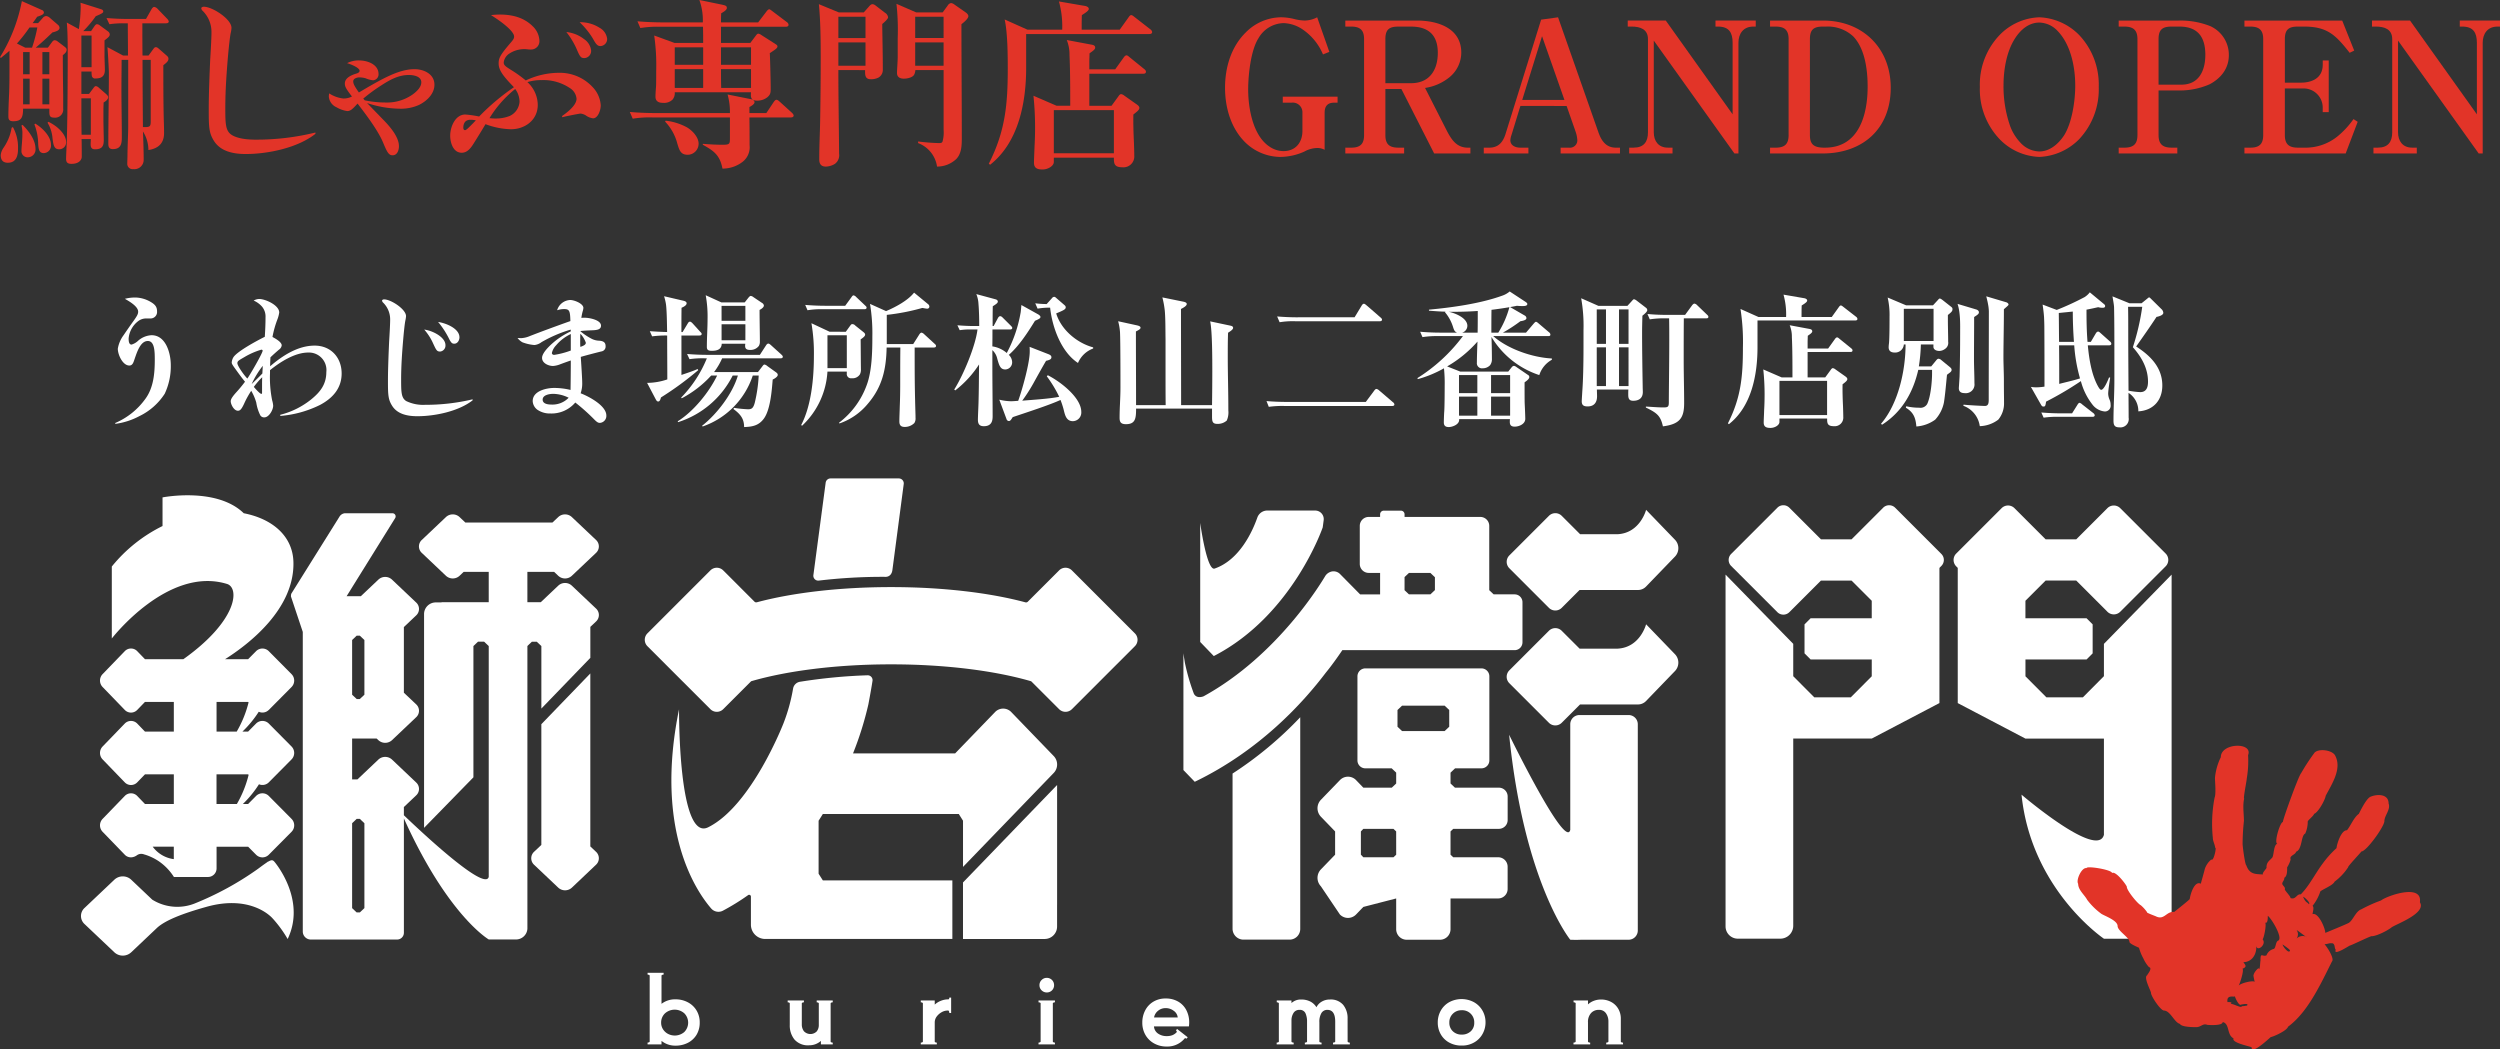 <svg xmlns="http://www.w3.org/2000/svg" width="617.373" height="259.163" viewBox="0 0 617.373 259.163">
  <rect x="0" y="0" width="617.373" height="259.163" fill="#333333" stroke="none"/>
  <g id="グループ_5" data-name="グループ 5" transform="translate(-723 612.906)">
    <g id="グループ_4" data-name="グループ 4" transform="translate(-19.272 12.013)">
      <path id="パス_35" data-name="パス 35" d="M40.454,67.07c-1.125,0-1.259-.5-1.259-1.263,0-1.481.089-3.505.178-5.529.089-1.979.089-4.181.089-5.711v-4.9c-.672.583-1.388,1.17-2.109,1.753l-.227-.178a40.553,40.553,0,0,0,5.4-13.846l4.946,2.2a.712.712,0,0,1,.494.587c0,.449-.449.676-1.664,1.081-.36.538-.72,1.032-1.125,1.574h1.352l1.17-1.3a1.144,1.144,0,0,1,.854-.449,1.678,1.678,0,0,1,.894.449l1.979,1.708a.991.991,0,0,1,.4.761c0,.631-.854.9-1.753,1.129C48.59,46.566,47.468,47.6,45.938,48.9H48.95l.992-1.348c.223-.316.449-.494.672-.494a1.255,1.255,0,0,1,.769.312l1.659,1.263c.4.312.542.494.542.72,0,.676-.494,1.028-.947,1.392,0,3.327.049,6.788.093,9.981v3.238a2,2,0,0,1-2.295,2.2c-.992,0-1.125-.494-1.125-1.481v-.72H42.834c-.04,1.975-.267,3.1-2.38,3.1m1.125,6.743c0,1.749-.4,3.505-2.518,3.505-1.214,0-1.757-.672-1.757-1.89a3.939,3.939,0,0,1,.72-1.842A12.187,12.187,0,0,0,40,68.685l.312-.178a10.261,10.261,0,0,1,1.263,5.306M45.04,48.9a36.423,36.423,0,0,0,1.307-4.991H44.408a36.454,36.454,0,0,1-3.1,3.958L43.376,48.9Zm.854,24.912A1.941,1.941,0,0,1,44,75.971a1.524,1.524,0,0,1-1.57-1.708c0-.36.045-.992.089-1.441.045-.538.134-1.664.134-2.428a8.067,8.067,0,0,0-.223-2.295l.267-.134c1.623,1.574,3.193,3.78,3.193,5.849m-3.06-18.347h1.619V49.982H42.834Zm0,7.419h1.619V56.547H42.834Zm6.885,9.981a1.864,1.864,0,0,1-1.757,2.068c-1.214,0-1.3-.988-1.4-2.25a13.881,13.881,0,0,0-.939-4.853l.223-.182c1.708,1.036,3.869,3.1,3.869,5.217M49.31,49.982H47.6v5.484H49.31Zm0,6.565H47.6v6.338H49.31Zm4.137,15.6a1.7,1.7,0,0,1-1.664,1.846c-1.3,0-1.481-.943-1.708-2.922a8.561,8.561,0,0,0-1.21-3.643l.223-.223c2.38,1.121,4.359,3.189,4.359,4.942m6.97-28.507c.271-.356.4-.534.676-.534a1.192,1.192,0,0,1,.72.312l2.02,1.485a.974.974,0,0,1,.4.72c0,.494-.449.809-1.3,1.481v3.78c0,.716.093,2.785.093,3.505,0,1.53-.814,2.113-2.295,2.113a.808.808,0,0,1-.943-.765,5.631,5.631,0,0,1-.049-.947H57.223v5.533h1.89l1.036-1.392c.267-.36.449-.542.627-.542a1.251,1.251,0,0,1,.72.36l1.708,1.485c.494.445.627.627.627.9,0,.583-.672,1.036-1.121,1.3,0,.542-.045,1.121-.045,2.024v2.291c0,.453.089,4.586.089,4.946,0,1.485-.4,2.295-2.157,2.295-.809,0-1.085-.4-1.085-1.259,0-.36.049-.9.049-1.263H57.271c.045,1.129.045,3.78.045,4.367,0,.672-.587,1.749-2.522,1.749-.943,0-1.348-.312-1.348-1.255,0-.631.138-3.42.178-4.363.049-1.574.093-3.91.138-6.7.045-3.376.089-10.341.089-13.757,0-3.011,0-6.431-.227-8.815L56.6,44.315a40.556,40.556,0,0,0,.449-5.217c0-.445,0-.805-.045-1.3l4.991,1.574c.449.134.627.267.627.627,0,.267-.312.494-1.842,1.121a26.971,26.971,0,0,1-3.1,3.691h1.935ZM57.223,53.714H59.74V45.89H57.223Zm.049,16.68h2.291V61.4H57.223c0,3.015,0,6.027.049,8.994M73.818,50.836l1.21-1.664c.227-.312.4-.4.587-.4.267,0,.445.134.809.449l1.8,1.574c.36.312.5.494.5.854,0,.494-.36.9-1.263,1.574,0,4.27,0,8.54.093,12.814.04,1.3.089,2.651.089,3.954,0,2.518-1.437,3.825-3.869,4.181a8.494,8.494,0,0,0-1.348-4.582c.089,2.064.182,4.675.182,7.01a2.3,2.3,0,0,1-2.566,2.291,1.315,1.315,0,0,1-1.481-1.437c0-.494.045-1.3.045-2.024,0-1.437.182-5.662.182-6.921V51.912H67.159c0,2.206-.045,4.408-.045,8.006,0,2.428.093,7.824.093,9.981v1.259c0,1.441-.227,2.789-2.206,2.789-.9,0-1.121-.494-1.121-1.307,0-5.845.134-11.685.134-17.534,0-.761-.271-5.711-.36-6.338l3.865,2.068h1.214c0-2.651-.045-5.306-.045-7.957H67.7a23.286,23.286,0,0,0-3.554.227l-.72-1.53c1.708.134,3.372.223,5.084.223h4.671l1.352-2.38c.227-.4.494-.587.672-.587a1.433,1.433,0,0,1,.814.449l2.339,2.428a1.593,1.593,0,0,1,.445.676c0,.36-.267.494-.72.494h-5.8c0,2.651,0,5.347.04,7.957Zm-1.4,17.671h.542c1.255,0,1.388-.271,1.388-1.485V51.912H72.328c0,5.533.049,11.066.093,16.595" transform="translate(705.145 -662.042)" fill="#e23428"/>
      <path id="パス_36" data-name="パス 36" d="M60.424,74.109c-2.878,0-6.116-.538-7.824-3.145C51.3,68.94,51.253,67.5,51.253,63c0-3.461.178-8.091.356-12.138.138-2.2.316-5.347.316-6.743a7.3,7.3,0,0,0-2.109-5.306,1.089,1.089,0,0,1-.409-.676c0-.267.36-.4.631-.4,2.113,0,6.832,3.056,6.832,5.213a6.916,6.916,0,0,1-.178,1.214c-.227.992-.494,3.728-.676,5.667-.36,4.27-.672,8.54-.672,12.859,0,3.954.045,5.711,1.574,6.7,1.57.988,4.092,1.17,5.889,1.17A60.759,60.759,0,0,0,77.6,68.8v.32c-4.359,3.457-11.689,4.987-17.174,4.987" transform="translate(742.568 -660.993)" fill="#e23428"/>
      <path id="パス_37" data-name="パス 37" d="M61.144,46.729c0-1.4,1.574-2.068,2.7-2.428.312-.093.943-.267.943-.72,0-.809-2.38-1.708-3.1-1.89a6.287,6.287,0,0,1,3.011-.676c1.975,0,4.768.947,4.768,3.372a1.454,1.454,0,0,1-1.352,1.53,6.255,6.255,0,0,1-1.842-.494,5.775,5.775,0,0,0-1.53-.223c-.587,0-1.53.271-1.53.992,0,.627.4,1.3,1.4,2.74,5.978-3.55,9.937-5.756,13.757-5.756,2.291,0,4.9,1.21,4.9,3.821,0,2.291-1.89,4.048-3.78,4.991a10.859,10.859,0,0,1-4.764.947,26.141,26.141,0,0,1-8.091-1.4c1.17,1.214,2.7,2.785,4.359,4.5,1.89,1.979,3.509,4.181,3.509,6.16,0,.988-.409,2.246-1.579,2.246-.988,0-1.392-.9-2.335-3.145-1.259-3.015-4.226-6.925-6.3-9.625-1.21,1.307-1.7,1.846-2.558,1.846a7.269,7.269,0,0,1-2.655-.943,3.153,3.153,0,0,1-1.886-2.611,4.544,4.544,0,0,1,.089-.809,7.9,7.9,0,0,0,3.505,1.263,4.6,4.6,0,0,0,2.117-.494c-1.307-1.712-1.757-2.343-1.757-3.193m4.9,4.132a24.537,24.537,0,0,0,5.128.542,10.977,10.977,0,0,0,6.832-2.068c.9-.676,2.024-1.708,2.024-2.926,0-1.481-1.931-1.8-3.06-1.8-2.291,0-4.27.9-6.743,2.518a40.637,40.637,0,0,0-4.541,3.327,3.635,3.635,0,0,1,.36.4" transform="translate(766.287 -651.01)" fill="#e23428"/>
      <path id="パス_38" data-name="パス 38" d="M91.438,52.6a11.028,11.028,0,0,1,8.273,3.465,7.2,7.2,0,0,1,2.064,4.582c0,1.125-.676,3.193-1.886,3.193a3.788,3.788,0,0,1-1.8-.716,3.252,3.252,0,0,0-1.255-.453c-.409,0-3.732.676-4.59.9v-.312c1.218-.854,3.554-2.611,3.554-4.274a3.48,3.48,0,0,0-1.708-2.651,11.684,11.684,0,0,0-6.881-1.931,11.865,11.865,0,0,0-3.55.494,7.74,7.74,0,0,1,2.562,5.618c0,3.776-3.193,6.023-6.61,6.023a18.856,18.856,0,0,1-6.294-1.255c-.854,1.437-1.979,3.278-2.922,4.764-.676,1.077-1.526,2.291-2.967,2.291-2.113,0-2.833-2.513-2.833-4.226,0-2.109,1.214-5.213,3.732-5.213a27.426,27.426,0,0,1,3.416.494,55.931,55.931,0,0,1,8.589-7.237c-2.744-2.833-3.776-4.23-3.776-5.893,0-1.348.494-2.2,2.922-5.035.676-.765.9-1.121.9-1.574,0-1.348-3.238-3.772-5.711-5.3a18.01,18.01,0,0,1,2.2-.138c3.06,0,5.938.72,8.14,2.922A5.233,5.233,0,0,1,86.626,44.6a2.054,2.054,0,0,1-2.157,2.246,4.649,4.649,0,0,1-.769-.04,5.061,5.061,0,0,0-.761-.049,6.675,6.675,0,0,0-3.776,1.121,3.029,3.029,0,0,0-1.352,2.157c0,.72.5,1.036,2.024,1.983a32.189,32.189,0,0,1,3.42,2.473,19.122,19.122,0,0,1,8.184-1.89M69.586,64.2c-1.3,0-1.753.9-1.753,1.979,0,.316.134.583.4.583.134,0,.227,0,.676-.4s1.214-1.17,2.024-2.024a6.625,6.625,0,0,0-1.348-.138m6.067-.316a9.171,9.171,0,0,0,3.643-.627,4.174,4.174,0,0,0,2.429-3.6,5.393,5.393,0,0,0-1.077-3.06A27.831,27.831,0,0,0,74.3,63.8c.453.045.9.089,1.348.089M97.594,44.242a3.906,3.906,0,0,1,1.8,2.833,1.766,1.766,0,0,1-1.615,1.89c-.943,0-1.125-.275-2.024-2.384a19.488,19.488,0,0,0-2.473-4.048,8.389,8.389,0,0,1,4.315,1.708m3.914-2.744a3.593,3.593,0,0,1,1.842,2.7,1.738,1.738,0,0,1-1.615,1.8c-.814,0-1.129-.449-1.983-1.979a19.746,19.746,0,0,0-3.193-3.91,8.8,8.8,0,0,1,4.95,1.392" transform="translate(788.853 -659.54)" fill="#e23428"/>
      <path id="パス_39" data-name="パス 39" d="M109.273,65.247l1.8-2.7c.178-.267.453-.583.672-.583s.453.134.858.5l3.011,2.736c.178.182.4.453.4.635,0,.4-.36.494-.676.494H105.092c.04,2.291.04,4.541.04,6.832a4.576,4.576,0,0,1-1.615,4.043,8.012,8.012,0,0,1-5.08,1.757c-.631-3.283-2.072-4.359-4.857-5.889v-.227c1.615.134,3.238.227,4.857.227,1.793,0,1.842-.182,1.842-1.664v-5.08H81.126a25.382,25.382,0,0,0-4.853.312l-.72-1.664c2.109.182,4.27.271,6.383.271h18.343a15.857,15.857,0,0,0-.583-4.59l5.845,1.174c.267.045.81.316.81.716,0,.542-.858.988-1.259,1.214v1.485Zm-2.024-22.391,2.024-2.651c.227-.316.494-.587.72-.587.134,0,.267.093.676.4l3.639,2.744a.957.957,0,0,1,.449.676c0,.4-.36.494-.676.494H98.073v4h7.241l1.392-1.842c.227-.316.409-.453.587-.453a1.711,1.711,0,0,1,.716.32l3.513,2.246c.219.138.494.312.494.587,0,.445-.587.805-1.89,1.659.089,1.574.223,7.33.223,8.633,0,1.17-.045,1.57-.81,2.246a3.994,3.994,0,0,1-2.562.854c-.943,0-1.526-.312-1.526-1.348a4.259,4.259,0,0,1,.04-.716H86.655a2.53,2.53,0,0,1-.538,1.8,3,3,0,0,1-2.339.81c-1.081,0-1.886-.36-1.886-1.53,0-.4.044-1.3.134-2.424.045-.587.045-2.655.045-3.958a51.046,51.046,0,0,0-.494-8.722l5.035,1.842H93.67c0-1.348,0-2.7-.045-4H83.057a25.375,25.375,0,0,0-4.9.316l-.716-1.664c2.113.178,4.27.267,6.431.267h9.71a14.592,14.592,0,0,0-.854-5.529l5.44,1.121c1.036.227,1.348.316,1.348.854s-.988,1.081-1.392,1.3c-.049.769-.049,1.489-.049,2.25Zm-17.627,25.9c1.348.765,2.922,2.429,2.922,4.048a2.728,2.728,0,0,1-2.651,2.744c-1.708,0-2.068-.943-2.611-2.789a12.361,12.361,0,0,0-3.011-5.4l.134-.227a14.4,14.4,0,0,1,5.217,1.619M93.67,49.016H86.655v4.315H93.67Zm0,5.391H86.655v4.634H93.67Zm4.4-1.077h7.419V49.016H98.073Zm.049,5.711h7.37V54.407H98.073c0,1.53,0,3.06.049,4.634" transform="translate(822.248 -662.246)" fill="#e23428"/>
      <path id="パス_40" data-name="パス 40" d="M91.9,54.061c0,6.881.134,13.761.182,20.638a2.634,2.634,0,0,1-1.036,2.518,4.411,4.411,0,0,1-2.25.676c-1.121,0-1.615-.627-1.615-1.757,0-3.639.178-6.61.219-9.576.093-5.213.138-10.519.138-15.777,0-4.092-.045-8.86-.449-13l4.9,2.024h6.2L99.5,38.325c.4-.449.583-.538.9-.538a1.537,1.537,0,0,1,.672.316l2.339,1.8a1.531,1.531,0,0,1,.765,1.125c0,.449-1.081,1.348-1.441,1.664.049,3.732.142,7.464.142,11.2a2.18,2.18,0,0,1-1,1.979,3.9,3.9,0,0,1-1.975.449c-1.214,0-1.4-.765-1.4-1.8v-.453Zm6.7-13.175H91.9v5.262h6.7Zm0,6.342H91.9v5.756h6.7Zm19.064-7.419,1.255-1.708a1.139,1.139,0,0,1,.814-.587,1.548,1.548,0,0,1,.761.316l2.833,1.979c.271.182.676.538.676.943,0,.542-.943,1.4-1.708,1.979,0,9.354.089,18.7.089,28.1,0,1.8-.045,3.865-1.392,5.217a6.868,6.868,0,0,1-4.723,1.842,7.305,7.305,0,0,0-4.675-5.8v-.4a49.379,49.379,0,0,0,5.169.4c.409,0,.72-.045.854-.36a8.335,8.335,0,0,0,.275-2.922V54.061h-6.97a3.044,3.044,0,0,1-.275,1.081c-.356.765-1.749,1.036-2.558,1.036-.947,0-1.708-.36-1.708-1.4,0-.72.178-2.963.178-4V46.148a58.849,58.849,0,0,0-.312-8.451L111.1,39.81Zm-6.792,6.338h7.014V40.887h-7.014Zm0,6.836h7.014V47.229h-7.014Z" transform="translate(857.404 -661.673)" fill="#e23428"/>
      <path id="パス_41" data-name="パス 41" d="M115.579,44.382a22.828,22.828,0,0,0-.809-6.966l6.521,1.121c.4.089.854.316.854.72s-.631.854-1.712,1.53c-.045,1.214-.045,2.384-.045,3.594h9.4l2.157-3.011c.182-.267.4-.583.676-.583.223,0,.449.178.854.494l3.865,3.011a.978.978,0,0,1,.449.676c0,.4-.36.494-.72.494H106.678v8.362c0,8.5-1.846,18.388-8.909,23.921l-.312-.271c4.092-8.046,4.679-14.7,4.679-23.561,0-3.372-.049-8.9-.769-12.049l5.622,2.518Zm13.082,9.8,2.068-2.878c.182-.271.449-.583.72-.583.223,0,.449.178.809.494l3.554,2.878c.223.182.445.36.445.676,0,.4-.312.494-.672.494H122.277v7.913h5.488l1.7-2.339c.178-.271.4-.538.672-.538a1.684,1.684,0,0,1,.814.4l3.06,2.157c.312.223.627.494.627.854,0,.494-.676.988-1.485,1.619-.045,2.469.045,4.9.138,6.836.045,1.21.085,2.7.085,3.323a2.678,2.678,0,0,1-2.918,2.878c-2.068,0-2.117-.943-2.117-2.38H113.51v1.081c0,.943-1.4,1.842-2.789,1.842-1.214,0-2.113-.271-2.113-1.668,0-.895.089-2.335.134-3.954.093-1.574.138-3.283.138-4.768a76.058,76.058,0,0,0-.4-7.82l5.707,2.473h3.372c0-4.181,0-8.589-.178-12.547a9.43,9.43,0,0,0-.676-3.687l6.027,1.129c.538.085.992.223.992.761,0,.449-.635.854-1.4,1.4,0,.672-.045,1.348-.045,1.975v1.979ZM113.51,74.912h14.834V64.255H113.51Z" transform="translate(889.003 -661.975)" fill="#e23428"/>
      <path id="パス_42" data-name="パス 42" d="M138.85,59.465c-1.708,0-2.384.9-2.384,2.522V71.11a3.686,3.686,0,0,0-1.935-.445,6.8,6.8,0,0,0-3.1.894,14.908,14.908,0,0,1-5.978,1.307,12.568,12.568,0,0,1-8.726-3.732c-3.457-3.5-4.853-8.544-4.853-13.353,0-4.987,1.485-10.07,5.08-13.624a12.441,12.441,0,0,1,8.726-3.776,14.118,14.118,0,0,1,3.372.449,11.465,11.465,0,0,0,2.473.356,6.749,6.749,0,0,0,3.1-.805l3.007,8.544-1.57.627a14.01,14.01,0,0,0-4.95-6.116,8.843,8.843,0,0,0-4.808-1.615,7.345,7.345,0,0,0-6.2,3.776c-1.886,2.963-2.518,9.123-2.518,12.588,0,4.541,1.125,11.325,5.173,14.069a6.172,6.172,0,0,0,3.55,1.174c2.971,0,4.675-2.113,4.675-4.991v-4.5a2.385,2.385,0,0,0-2.651-2.473h-2.2V57.988h13.531v1.477Z" transform="translate(932.921 -659.031)" fill="#e23428"/>
      <path id="パス_43" data-name="パス 43" d="M129.1,55.484V66.862c0,2.25.988,3.1,3.193,3.1h1.437V71.4H119.209V69.966h1.441c2.2,0,3.189-.854,3.189-3.1V43.168c0-2.246-.988-3.1-3.189-3.1h-1.441V38.582h17.712c5.084,0,10.924,1.846,10.924,7.913a7.9,7.9,0,0,1-2.963,6.116,12.387,12.387,0,0,1-5.982,2.607l5.351,10.523c1.17,2.246,2.428,4.226,5.217,4.226h.627V71.4h-8.949l-8.091-15.919Zm6.338-1.437c4.586,0,6.61-3.283,6.61-7.5,0-4.367-2.295-6.476-6.61-6.476h-3.145c-2.295,0-3.193.761-3.193,3.1v10.88Z" transform="translate(955.29 -658.421)" fill="#e23428"/>
      <path id="パス_44" data-name="パス 44" d="M136.7,60.276l-2.206,7.192a4.486,4.486,0,0,0-.271,1.263c0,1.348,1.307,1.842,2.429,1.842h2.024V72.01H127.656V70.573h1.352c2.38,0,3.465-1.481,4.092-3.6l8.722-28.013L146,38.383l9.941,28.324c.716,2.064,1.846,3.865,4.315,3.865h1.036V72.01H146.635V70.573H148.7a1.824,1.824,0,0,0,2.064-1.8,8.074,8.074,0,0,0-.4-2.064l-2.25-6.431Zm5.347-17.222-4.9,15.741h10.434Z" transform="translate(981.032 -659.028)" fill="#e23428"/>
      <path id="パス_45" data-name="パス 45" d="M142.871,43.531V66.189c0,2.157,1.166,3.776,3.457,3.776H147.5v1.441H136.8V69.965h1.121c2.477,0,3.513-1.437,3.513-3.776V43.167c0-2.469-1.935-3.1-4.047-3.1h-.947V38.581h9.394L162.34,61.737V44.069c0-2.518-.9-4-3.6-4h-.627V38.581h9.937V40.07h-.635c-2.424,0-3.639,1.749-3.639,4V71.406h-.988Z" transform="translate(1007.801 -658.424)" fill="#e23428"/>
      <path id="パス_46" data-name="パス 46" d="M146.511,69.966c2.206,0,3.193-.854,3.193-3.1V43.168c0-2.246-.988-3.1-3.193-3.1h-1.388V38.582H158.2c9.8,0,16.724,6.792,16.724,16.595,0,10.2-6.97,16.226-16.858,16.226H145.123V69.966Zm12.187,0c8.407,0,10.523-8.18,10.523-15.065,0-4.088-.635-9.35-3.554-12.406a9.218,9.218,0,0,0-6.743-2.428h-.765c-2.295,0-3.193.765-3.193,3.1V66.862c0,2.295.988,3.015,3.193,3.1Z" transform="translate(1034.263 -658.421)" fill="#e23428"/>
      <path id="パス_47" data-name="パス 47" d="M182.424,68.5a14.609,14.609,0,0,1-9.8,4.359,14.341,14.341,0,0,1-9.8-4.359,17.8,17.8,0,0,1-4.9-12.907,17.675,17.675,0,0,1,4.9-12.855,14.341,14.341,0,0,1,9.8-4.359,14.609,14.609,0,0,1,9.8,4.359A17.807,17.807,0,0,1,187.281,55.6,17.937,17.937,0,0,1,182.424,68.5m-17-3.193a12.181,12.181,0,0,0,2.611,4.137,6.515,6.515,0,0,0,4.582,2.068c2.611,0,4.768-1.931,6.12-4,1.975-3.145,2.74-8.585,2.74-12.272,0-4.541-1.081-10.074-4.319-13.446a6.369,6.369,0,0,0-4.541-2.113c-2.651,0-4.719,1.846-6.067,4-2.064,3.238-2.785,7.731-2.785,11.556a29.652,29.652,0,0,0,1.659,10.07" transform="translate(1073.274 -659.028)" fill="#e23428"/>
      <path id="パス_48" data-name="パス 48" d="M176.242,66.862c0,2.2.988,3.1,3.193,3.1h1.437V71.4H166.394V69.966h1.4c2.2,0,3.234-.854,3.234-3.1V43.168c0-2.246-1.032-3.1-3.234-3.1h-1.4V38.582h14.745a20.029,20.029,0,0,1,7.824,1.352,7.779,7.779,0,0,1,4.634,7.192c0,3.283-1.935,5.707-4.768,7.2a18.454,18.454,0,0,1-7.33,1.522h-5.258ZM181.9,54.408c4.363,0,5.893-3.55,5.893-7.37,0-4.319-1.8-6.97-6.387-6.97h-1.975c-2.25,0-3.193.761-3.193,3.1v11.24Z" transform="translate(1099.086 -658.421)" fill="#e23428"/>
      <path id="パス_49" data-name="パス 49" d="M198.213,38.582,201.176,46l-1.121.542c-3.416-4.319-5.44-6.476-11.24-6.476h-1.575c-2.246,0-3.189.765-3.189,3.1V53.914h3.91c2.878,0,5.444-1.17,5.444-4.452V48.43h1.481V61.2H193.4V59.985a4.721,4.721,0,0,0-4.995-4.634h-4.359V66.862c0,2.25,1.032,3.1,3.189,3.1h2.339A12.525,12.525,0,0,0,197,67.222a21.393,21.393,0,0,0,4-4.315l1.036.676-2.967,7.82h-25V69.966h1.441c2.2,0,3.193-.854,3.193-3.1V43.168c0-2.246-.992-3.1-3.193-3.1h-1.441V38.582Z" transform="translate(1122.466 -658.421)" fill="#e23428"/>
      <path id="パス_50" data-name="パス 50" d="M188.28,43.531V66.189c0,2.157,1.166,3.776,3.461,3.776h1.17v1.441h-10.7V69.965h1.121c2.477,0,3.513-1.437,3.513-3.776V43.167c0-2.469-1.939-3.1-4.047-3.1h-.947V38.581h9.394l16.506,23.156V44.069c0-2.518-.9-4-3.6-4h-.627V38.581h9.937V40.07h-.635c-2.424,0-3.639,1.749-3.639,4V71.406H208.2Z" transform="translate(1146.185 -658.424)" fill="#e23428"/>
    </g>
    <g id="グループ_3" data-name="グループ 3" transform="translate(-101.901)">
      <path id="パス_51" data-name="パス 51" d="M97.976,96.095a5.424,5.424,0,0,1,2.156,2.014,5.619,5.619,0,0,1,.794,3,5.74,5.74,0,0,1-.777,3,5.35,5.35,0,0,1-2.134,1.992,6.589,6.589,0,0,1-3.081.706,5.336,5.336,0,0,1-3.443-1.177v.87H88.048v-.449a.9.9,0,0,0,.345-.071c.115-.044.175-.109.175-.186V89.527c0-.082-.06-.142-.175-.192a1.022,1.022,0,0,0-.345-.071v-.443h3.963v.443a.967.967,0,0,0-.339.071c-.12.049-.181.109-.181.192v6.956a5.42,5.42,0,0,1,3.443-1.111,6.4,6.4,0,0,1,3.043.722m-.859,7.345a3.277,3.277,0,0,0,.011-4.608,3.593,3.593,0,0,0-4.789.011,3.114,3.114,0,0,0-.941,2.332,2.949,2.949,0,0,0,.438,1.549,3.248,3.248,0,0,0,1.215,1.155,3.614,3.614,0,0,0,4.067-.438" transform="translate(896.77 -461.492)" fill="#fff"/>
      <path id="パス_52" data-name="パス 52" d="M104.981,100.212c0,.077.06.142.175.192a1.022,1.022,0,0,0,.345.071v.443h-2.923v-.87a4.3,4.3,0,0,1-2.9,1.084A4.4,4.4,0,0,1,96.044,99.7a5.469,5.469,0,0,1-1.155-3.568V90.781c0-.082-.06-.142-.175-.192a.9.9,0,0,0-.345-.071V90.07h4.012v.449a.884.884,0,0,0-.345.071c-.115.049-.175.109-.175.192v5.161a2.76,2.76,0,0,0,.52,1.713,2.2,2.2,0,0,0,3.158.055,2.485,2.485,0,0,0,.52-1.626v-5.3c0-.082-.06-.142-.181-.192a.859.859,0,0,0-.339-.071V90.07H105.5v.449a.9.9,0,0,0-.345.071c-.115.049-.175.109-.175.192Z" transform="translate(925.045 -455.905)" fill="#fff"/>
      <path id="パス_53" data-name="パス 53" d="M107.873,89.941v3.8h-.449a1.033,1.033,0,0,0-.071-.378c-.038-.142-.1-.219-.181-.235H107a3.063,3.063,0,0,0-1.472.41A3.893,3.893,0,0,0,104.3,94.62a2.431,2.431,0,0,0-.476,1.428v4.74c0,.082.055.142.17.192a1.049,1.049,0,0,0,.345.071v.443h-3.962v-.443a1,1,0,0,0,.345-.071c.115-.049.175-.109.175-.192v-9.43c0-.082-.06-.142-.175-.192a.884.884,0,0,0-.345-.071v-.449h3.448v1.018a4.686,4.686,0,0,1,1.533-.947,4.835,4.835,0,0,1,1.784-.35h.049a.188.188,0,0,0,.175-.142.666.666,0,0,0,.06-.285Z" transform="translate(951.91 -456.482)" fill="#fff"/>
      <path id="パス_54" data-name="パス 54" d="M106.027,95.151a.956.956,0,0,0-.339-.066v-.449h4.056v.449a.956.956,0,0,0-.339.066c-.12.049-.181.115-.181.192v9.43c0,.082.06.142.181.192a.858.858,0,0,0,.339.071v.449h-4.056v-.449a.858.858,0,0,0,.339-.071c.12-.049.181-.109.181-.192v-9.43c0-.077-.06-.142-.181-.192m.427-3.016a1.729,1.729,0,0,1-.531-1.3,1.7,1.7,0,0,1,.531-1.259,1.747,1.747,0,0,1,1.286-.531,1.784,1.784,0,0,1,1.79,1.79,1.767,1.767,0,0,1-1.79,1.817,1.78,1.78,0,0,1-1.286-.52" transform="translate(975.675 -460.472)" fill="#fff"/>
      <path id="パス_55" data-name="パス 55" d="M119.265,90.768a5.152,5.152,0,0,1,2,2.134,6.472,6.472,0,0,1,.684,2.972,6.754,6.754,0,0,1-.071.991H113.25a2.311,2.311,0,0,0,.991,1.768,3.628,3.628,0,0,0,2.145.635,3.769,3.769,0,0,0,1.428-.235,2.963,2.963,0,0,0,1.023-.706.429.429,0,0,0,.049-.12.348.348,0,0,0-.071-.2.558.558,0,0,0-.142-.153l.285-.356,2.616,2.052-.257.356c-.235-.142-.405-.159-.5-.049a5.478,5.478,0,0,1-4.433,1.981,6.152,6.152,0,0,1-3.158-.794,5.53,5.53,0,0,1-2.113-2.118,6.006,6.006,0,0,1-.744-2.961,6.43,6.43,0,0,1,.733-3.087,5.291,5.291,0,0,1,2.041-2.134,5.751,5.751,0,0,1,2.983-.766,6.011,6.011,0,0,1,3.136.788m-.142,3.9a2.269,2.269,0,0,0-.98-1.636,3.208,3.208,0,0,0-1.992-.673,2.878,2.878,0,0,0-1.91.673,2.675,2.675,0,0,0-.969,1.636Z" transform="translate(996.623 -456.308)" fill="#fff"/>
      <path id="パス_56" data-name="パス 56" d="M133.953,100.4c0,.077.06.142.175.192a1.065,1.065,0,0,0,.367.071v.443h-4.149v-.443a1.064,1.064,0,0,0,.367-.071c.115-.049.175-.115.175-.192V95.5q0-2.923-1.932-2.923a1.667,1.667,0,0,0-1.467.777,4.256,4.256,0,0,0-.514,2.331V100.4c0,.077.055.142.175.192a1.04,1.04,0,0,0,.367.071v.443H123.39v-.443a1.011,1.011,0,0,0,.361-.071c.12-.049.181-.115.181-.192V95.5a4.862,4.862,0,0,0-.4-2.113,1.507,1.507,0,0,0-1.489-.81,1.665,1.665,0,0,0-1.357.624,3.351,3.351,0,0,0-.6,1.872V100.4c0,.077.06.142.186.192a1.081,1.081,0,0,0,.356.071v.443h-4.2v-.443a1.079,1.079,0,0,0,.35-.071c.126-.049.192-.115.192-.192v-9.43c0-.082-.06-.142-.181-.192a.859.859,0,0,0-.339-.071v-.449h3.634v.64a3.374,3.374,0,0,1,2.4-.876,4.788,4.788,0,0,1,2.277.509,3.8,3.8,0,0,1,1.494,1.4,3.243,3.243,0,0,1,1.313-1.39,3.863,3.863,0,0,1,1.992-.52,4.02,4.02,0,0,1,3.3,1.324,5.2,5.2,0,0,1,1.084,3.415Z" transform="translate(1023.743 -456.097)" fill="#fff"/>
      <path id="パス_57" data-name="パス 57" d="M126.521,100.744a5.337,5.337,0,0,1-2.074-2.036,5.8,5.8,0,0,1-.744-2.923,5.9,5.9,0,0,1,.744-2.928,5.451,5.451,0,0,1,2.085-2.085,6.464,6.464,0,0,1,6.064-.022,5.491,5.491,0,0,1,2.118,2.052,5.7,5.7,0,0,1,.783,2.983,5.813,5.813,0,0,1-.7,2.769,5.4,5.4,0,0,1-2.036,2.118,5.945,5.945,0,0,1-3.163.815,6.182,6.182,0,0,1-3.076-.744m5.331-2.78a2.772,2.772,0,0,0,.859-2.113,2.964,2.964,0,0,0-3.114-3.087,2.954,2.954,0,0,0-2.167.859,2.912,2.912,0,0,0-.87,2.162,2.84,2.84,0,0,0,.87,2.178,3.055,3.055,0,0,0,2.167.816,3.152,3.152,0,0,0,2.255-.816" transform="translate(1056.253 -456.191)" fill="#fff"/>
      <path id="パス_58" data-name="パス 58" d="M141.516,100.4c0,.077.06.142.175.192a1.065,1.065,0,0,0,.367.071v.443H137.91v-.443a1.064,1.064,0,0,0,.367-.071c.115-.049.175-.115.175-.192V95.5a3.512,3.512,0,0,0-.591-2.063,2,2,0,0,0-1.768-.859,2.5,2.5,0,0,0-1.937.8,3.242,3.242,0,0,0-.75,2.31V100.4c0,.077.066.142.175.192a1.09,1.09,0,0,0,.367.071v.443h-4.121v-.443a1.059,1.059,0,0,0,.361-.071c.115-.049.175-.115.175-.192v-9.43c0-.082-.06-.142-.175-.192a.9.9,0,0,0-.345-.071v-.449h3.563v.969a4.419,4.419,0,0,1,1.45-.887,4.863,4.863,0,0,1,1.708-.317,5.211,5.211,0,0,1,2.632.64,4.406,4.406,0,0,1,1.719,1.708,4.765,4.765,0,0,1,.6,2.392Z" transform="translate(1083.646 -456.097)" fill="#fff"/>
      <path id="パス_59" data-name="パス 59" d="M173.06,84.488a2.765,2.765,0,0,0-4.012,0l-7.887,8.166-.022-.022v.044L159.2,94.684h-25.22A81.121,81.121,0,0,0,137.764,82.6s.679-3.541,1.023-5.8a1.2,1.2,0,0,0-1.215-1.4,132.766,132.766,0,0,0-16.644,1.593,2.055,2.055,0,0,0-1.757,1.713,43.836,43.836,0,0,1-2.337,8.483s-7.887,20.42-18.63,25.745C90.767,116.62,91.013,83.8,91.013,83.8c-6.086,29.7,4.143,44.781,7.909,49.154a2.377,2.377,0,0,0,2.884.6,57.011,57.011,0,0,0,6.278-3.875l.033-.022a.391.391,0,0,1,.23-.049.443.443,0,0,1,.416.454v6.863a3.53,3.53,0,0,0,3.47,3.59h46.275V126.045H126.522l-1.045-1.642V111.311c.361-.553.706-1.1,1.045-1.653H160.1l1.04,1.653v11.411l11.92-12.347,10.486-10.864a3.012,3.012,0,0,0,0-4.16Z" transform="translate(901.577 -521.544)" fill="#fff"/>
      <path id="パス_60" data-name="パス 60" d="M110.994,95.391l-8.7,9.009h-.016v13.973h20.234a3.062,3.062,0,0,0,3-3.114v-5.32h.005V80.346l-8.505,8.806Z" transform="translate(960.435 -499.401)" fill="#fff"/>
      <path id="パス_61" data-name="パス 61" d="M96.851,91.745a134.131,134.131,0,0,1,16.37-.93s1.593.213,1.833-1.719l2.786-21.159a1.223,1.223,0,0,0-1.182-1.423H99.752a1.213,1.213,0,0,0-1.182,1.045L95.543,90.333a1.207,1.207,0,0,0,1.308,1.412" transform="translate(930.23 -561.272)" fill="#fff"/>
      <path id="パス_62" data-name="パス 62" d="M208.954,86.75,193.405,71.2a2.24,2.24,0,0,0-3.169,0L182.5,78.94a.563.563,0,0,1-.4.164.512.512,0,0,1-.131-.011l-.005.005c-8.691-2.342-20.365-3.776-33.216-3.776-12.807,0-24.454,1.423-33.139,3.749-.06.011-.12.016-.186.022a.586.586,0,0,1-.4-.164L107.292,71.2a2.24,2.24,0,0,0-3.169,0L88.574,86.75a2.25,2.25,0,0,0,0,3.169l15.549,15.549a2.24,2.24,0,0,0,3.169,0l6.836-6.836a.332.332,0,0,1,.131-.082C123.071,96,135.243,94.4,148.745,94.4c13.524,0,25.718,1.6,34.53,4.16a.3.3,0,0,1,.142.088l6.819,6.819a2.24,2.24,0,0,0,3.169,0l15.549-15.549a2.24,2.24,0,0,0,0-3.169" transform="translate(896.206 -543.246)" fill="#fff"/>
      <path id="パス_63" data-name="パス 63" d="M181.32,104.251V97.092l-1.5-1.505v-.005h-15.1V91.264l4.991-4.991h7.553l7.7,7.7a2.24,2.24,0,0,0,3.169,0l11.209-11.209a2.24,2.24,0,0,0,0-3.169l-11.209-11.2a2.24,2.24,0,0,0-3.169,0L177.258,76.1h-7.542l-7.706-7.706a2.24,2.24,0,0,0-3.169,0L147.633,79.6a2.24,2.24,0,0,0,0,3.169l.372.378v33.386L164.72,125.3v-.005h19.385v23.764c-1.6,6.124-20.349-9.917-20.349-9.917,2.4,23.5,20.349,35.575,20.349,35.575h14.383a2.333,2.333,0,0,0,2.332-2.331V84.805l-16.715,17.1v7.98l-5.2,5.232h-9l-5.177-5.2v-4.165h15.1l1.5-1.505" transform="translate(1160.359 -555.811)" fill="#fff" fill-rule="evenodd"/>
      <path id="パス_64" data-name="パス 64" d="M156.189,104.3l1.5,1.505h15.1v4.16l-5.177,5.2H158.6l-5.2-5.221v-7.991l-16.715-17.1v86.874a3.032,3.032,0,0,0,3.032,3.032h10.492a3.191,3.191,0,0,0,3.191-3.191V125.341h19.386v.005l16.715-8.768V83.346a.369.369,0,0,1,.109-.263l.367-.367a2.094,2.094,0,0,0,0-2.966L178.568,68.339a2.094,2.094,0,0,0-2.966,0l-7.81,7.81h-7.536l-7.81-7.81a2.094,2.094,0,0,0-2.966,0L138.067,79.751a2.094,2.094,0,0,0,0,2.966l11.411,11.411a2.1,2.1,0,0,0,2.966,0l7.8-7.8H167.8l4.986,4.986v4.324h-15.1l-1.5,1.505V104.3" transform="translate(1114.34 -555.862)" fill="#fff" fill-rule="evenodd"/>
      <path id="パス_65" data-name="パス 65" d="M237.1,117.227c.7-4.707-8.078-1.631-9.589-.454a35.317,35.317,0,0,0-4.86,2.184c-1.379.465-1.981,2.572-3.076,3.339-.783.432-5.829,2.474-5.829,2.49,0-1.144-1.7-5.1-3.147-4.636,0-.421.471-1.686-.005-2.036a11.407,11.407,0,0,0,1.926-3.574c.684-.586,3.147-1.505,3.53-2.425a13.767,13.767,0,0,0,3.349-3.563c-.285-.033,3.251-3.749,3.251-3.869,1.248,0,5.686-6.185,5.686-7.5,0-1.4,1.6-2.841,1.04-4.362,0-2.435-2.912-2.3-4.318-1.713-1.155.263-2.808,3.9-3.043,4.291-1.2.81-2.085,3.087-2.928,4.05-1.4-.088-2.474,3.322-2.572,4.4a25.551,25.551,0,0,0-3.322,3.683c-2.042,2.726-3.35,5.555-5.5,7.733-1.095-.131-1.166,1.385-2.545.919,0-.536-1.549-1.948-1.39-2.206.148-.6-.7-.892-.64-1.434.049-.41.6-.87.487-1.368.766-.35.717-1.883.717-2.6.164-.153,1.1-1.981.788-2.178,0-.777,1.3-.952,1.407-1.653,1.56-.536,1.193-4.056,2.277-4.493a7.342,7.342,0,0,0,.613-2.9c-.142-.279,1.494-1.456,1.56-1.959,1.013-.317,2.769-3.508,2.873-4.471,1.549-2.934,4.045-6.661,2.359-9.89-.679-1.467-4.466-1.932-5.271-.536a48.692,48.692,0,0,0-3.163,4.86c-.6.558-4.707,11.937-4.482,12.046-.744,0-2.342,5.522-1.308,5.385-1.013,0-.909,2.939-1.33,3.4-.651.766-1.428,1.078-1.428,2.452.235.077-1.144,1.3-.876,1.719-1.664-.131-3.289.093-4.094-2.249-.339-.1-.963-4.97-.925-5.325a54.438,54.438,0,0,1,.328-5.659c0-1.686-.356-3.782.066-5.522-.307.208.64-4.493.64-4.98a25.231,25.231,0,0,0,.317-5.73c1.3-3.262-6.732-3.087-6.732.5a14.787,14.787,0,0,0-1.445,5.1c0,.881.312,4.012-.093,4.887a34.3,34.3,0,0,0-.432,9.95c0,.854.564,1.686.564,2.468.46-.509-.35,3.5-.941,2.857a5.2,5.2,0,0,0-1.6,2.321c-.071.4-1,3.629-.991,3.667-1.571-.821-2.594,2.622-2.731,3.765.049.12-3.344,2.8-3.853,3.207-1.943-.219-2.419,2.129-4.521,1.073-.082-.044-2.545-.947-2.156-1.007a9.253,9.253,0,0,0-1.554-1.724c-.826-.389-3.459-3.656-3.459-4.537.1-.213-2.7-4.045-3.656-3.421,0-.821-6.288-1.839-6.288-1.215-1.188-.23-2.665,2.95-2.074,3.88,0,1.527,1.582,2.731,2.228,3.957a16.8,16.8,0,0,0,3.508,3.454c.881.558,4.006,1.636,4.006,3.021,0,1.21,2.928,2.813,2.928,3.913,0,.454,2.014,1.281,2.359,1.45a11.676,11.676,0,0,0,1.051,2.594,8.293,8.293,0,0,0,1.4,2.178c1,.257-.4,1.8-.438,2.02-.963.482.947,3.886.947,4.34,0,.832,2.288,4.242,3.158,4.368,1.615,0,2.605,2.966,3.984,3.295.383.8,3.355.81,4.012.81,1.171,0,1.653-1,2.726-.575.684.088,3.776.2,3.776-.624a.218.218,0,0,0,.2-.033c1.6.558.87,3.2,2.534,3.99-.613,1.16,4.455,2.02,4.455,2.244,0,1.976,4.636-2.54,4.734-2.55.766-.137,4.023-1.609,4.258-2.561,4.86-3.563,8-10.4,10.848-16.113.668-.646-1.078-3.443-1.839-4.269.9,0,1.018-.345,2.08-.2.613.432.317,1.193.706,1.582-.706,1.587,2.994-.8,3.454-1.04.3,0,5.418-2.518,5.418-2.315,1.21,0,3.963-1.412,4.882-2.162s8.719-3.459,7.017-6.212c.011-.049.038.066,0,0m-74.937-6.863c-.066-.077,0,.033,0,0h0M194.4,142.769c-.115-.077-.941.192-1.27.093,0,.728-2.512-.887-2.89-.482,1.062-.624-.794-.5-.651-.5-.317-2.041,1.806-1.089,1.806-1.467.082.339,1.023,2.556,1.6,2.063.131,0,2.02-.454,1.4.29h0m7.706-16.063c-.646.213-.558,1.888-1.089,2.041a2.581,2.581,0,0,0-1.8,1.593c-1.062.421-1.472-.925-1.472,1.3-.1.421-.088,1.861-.334,2.134,0-.794-1.3.81-1.341,1.33-.213.066.235,1.6.235,1.855,0-.618-3.667.252-4,.919.3-.356,1.45-3.88.991-4.247,1.2-.443.728-.914.213-1.62,2.025,0,3.372-1.8,3.2-4.22,0,1.932,2.676-.12,1.56-1.412.361-.449.963-3.508.657-4.132.651.3.624-1.248.624-1.669.788.46,3.869,5.489,2.561,6.124m2.912,2.457c-.246.941-1.828-1.1-1.828-1.511-.011-.022,2,1.319,1.828,1.511-.022.066.016-.016,0,0m4.209-3.317a2.129,2.129,0,0,0-2.589.372,1.817,1.817,0,0,0,.022-2.118c.542.241,2.277,1.746,2.567,1.746-.066-.033.005,0,0,0m.438-8.133c.011-.1-.525-.542-.613-.542a3.482,3.482,0,0,1-.777-1.3c.246,0,2.02,1.631,1.39,1.839.011-.082.027-.005,0,0" transform="translate(1185.388 -507.313)" fill="#e23428" fill-rule="evenodd"/>
      <path id="パス_66" data-name="パス 66" d="M97.39,118.03V75.313L92.968,79.9l-3.136,3.246-4.526,4.69h-.011v29.828l-1.806,1.7a2.184,2.184,0,0,0,0,3.185l5.982,5.665a2.478,2.478,0,0,0,3.36,0l5.971-5.665a2.175,2.175,0,0,0,0-3.185Z" transform="translate(873.291 -521.914)" fill="#fff" fill-rule="evenodd"/>
      <path id="パス_67" data-name="パス 67" d="M141.345,85.961a2.459,2.459,0,0,0-3.355,0l-4.324,4.094h-3.3V82.562h6.606l1.018.963a2.459,2.459,0,0,0,3.355,0l5.977-5.659a2.175,2.175,0,0,0,0-3.185l-5.977-5.659a2.459,2.459,0,0,0-3.355,0l-1.439,1.357h-21.5l-1.434-1.357a2.466,2.466,0,0,0-3.36,0l-5.971,5.659a2.166,2.166,0,0,0,0,3.185l5.971,5.659a2.466,2.466,0,0,0,3.36,0l1.013-.963h6.19v7.493H109.174v.038l-1.368.011a2.889,2.889,0,0,0-2.955,2.8v52.87l12.189-12.484V100.875l1.127-1.073h1.516l1.133,1.078h.005v56.98c-.854,3.859-17.508-11.887-20.956-15.2v-2.03l3.038-2.879a2.16,2.16,0,0,0,0-3.18l-5.971-5.665a2.478,2.478,0,0,0-3.36,0l-5.172,4.9H87.085V123.72h6.059l.427.4a2.478,2.478,0,0,0,3.36,0l5.971-5.665a2.166,2.166,0,0,0,0-3.185L99.865,112.4V96.19l3.038-2.879a2.166,2.166,0,0,0,0-3.185l-5.971-5.659a2.466,2.466,0,0,0-3.36,0l-4.324,4.094H85.728c.5-.8.958-1.522,1.237-1.992L97.7,69.3a.78.78,0,0,0-.668-1.215H85.23a1.787,1.787,0,0,0-1.3.892L72.215,87.707a1.18,1.18,0,0,0-.219.854h-.044l2.95,8.833v74.029a1.989,1.989,0,0,0,2.041,1.932H98.2a1.672,1.672,0,0,0,1.669-1.669V143.45c10.908,24.109,20.956,29.883,20.956,29.883h6.568a2.825,2.825,0,0,0,2.977-2.633V100.859l1.111-1.056h1.2l1.138,1.078v15.434l4.428-4.586,3.131-3.245,4.532-4.69h.005V96.141l1.412-1.335a2.175,2.175,0,0,0,0-3.185Zm-54.26,13.42,1.133-1.073h.761l1.138,1.078v13.5l-1.138,1.078h-.755l-1.138-1.073Zm3.032,66.208-1.111,1.056h-.815l-1.106-1.051V144.627l1.122-1.067h.783l1.127,1.067Z" transform="translate(824.772 -554.241)" fill="#fff" fill-rule="evenodd"/>
      <path id="パス_68" data-name="パス 68" d="M105.029,120.283l5.615-5.659a2.263,2.263,0,0,0,0-3.18l-5.615-5.665a2.21,2.21,0,0,0-3.152,0l-1.959,1.976h-5.7c5.758-3.634,17.191-12.336,16.89-24-.17-6.469-5.26-10.689-12.265-12.046-6.71-6.54-20.059-3.913-20.059-3.913v7.071a37.293,37.293,0,0,0-12.528,10v17.771s13.94-18.072,28.586-13.425c3.016,1.2,2.222,9.2-10.913,18.537H74.446l-1.91-1.976a2.126,2.126,0,0,0-3.081,0l-5.473,5.665a2.294,2.294,0,0,0,0,3.18l5.473,5.659a2.126,2.126,0,0,0,3.081,0l1.91-1.976h7.126v7.328H74.446l-1.91-1.981a2.145,2.145,0,0,0-3.081,0l-5.473,5.665a2.3,2.3,0,0,0,0,3.185l5.473,5.665a2.135,2.135,0,0,0,3.081,0l1.91-1.976h7.126v7.318H74.446l-1.91-1.976a2.126,2.126,0,0,0-3.081,0l-5.473,5.659a2.3,2.3,0,0,0,0,3.185l5.473,5.659a2.092,2.092,0,0,0,2.233.525l.005.005.071-.016.093-.044a3.029,3.029,0,0,0,.69-.394,1.845,1.845,0,0,1,1.7-.142l.082.016a13.194,13.194,0,0,1,3.525,1.664,13.345,13.345,0,0,1,3.722,3.858v.027h8.434a2.116,2.116,0,0,0,2.118-2.118v-5.358h7.794l1.959,1.976a2.21,2.21,0,0,0,3.152,0l5.615-5.659a2.27,2.27,0,0,0,0-3.185l-5.615-5.659a2.21,2.21,0,0,0-3.152,0l-1.959,1.976H98.626a26.567,26.567,0,0,0,3.973-4.866,2.22,2.22,0,0,0,2.43-.476l5.615-5.665a2.27,2.27,0,0,0,0-3.185l-5.615-5.665a2.23,2.23,0,0,0-3.152,0l-1.959,1.981h-1.4a26.7,26.7,0,0,0,4.028-4.9,2.194,2.194,0,0,0,2.479-.454m-23.458,36.85a7.666,7.666,0,0,1-5.21-3.07h5.21Zm18.346-20.94.131.126a27.293,27.293,0,0,1-2.9,7.192h-5.03v-7.318ZM97.1,125.635H92.124v-7.328h7.794l.115.115a27.392,27.392,0,0,1-2.934,7.214" transform="translate(786.255 -557.87)" fill="#fff" fill-rule="evenodd"/>
      <path id="パス_69" data-name="パス 69" d="M109.671,83.749a.267.267,0,0,0-.088-.005l-.142.016a2.929,2.929,0,0,0-.766.35v-.044c-.148.115-.3.219-.449.328-.493.334-1.144.81-2,1.45a75.491,75.491,0,0,1-15.8,8.631,11.678,11.678,0,0,1-10.344-1l-5.2-4.931a3.049,3.049,0,0,0-4.154,0l-7.389,7a2.685,2.685,0,0,0,0,3.935l7.389,7a3.049,3.049,0,0,0,4.154,0l6.464-6.119c2.031-1.79,6.037-3.41,12.161-5.123,10.087-2.819,15.325,1.7,16.4,2.988l.038.033a29.741,29.741,0,0,1,3.574,4.937,14.764,14.764,0,0,0,.75-1.866l.016-.049c2.764-8.489-3.207-16.151-3.935-17.043-.235-.29-.421-.465-.679-.487" transform="translate(782.418 -484.212)" fill="#fff" fill-rule="evenodd"/>
      <path id="パス_70" data-name="パス 70" d="M202.487,92.133a2.233,2.233,0,0,0,3.163,0l4.406-4.406h14.411a2.765,2.765,0,0,0,2.02-.859l7.131-7.389a3.012,3.012,0,0,0,0-4.16l-7.131-7.389s-1.45,5.7-6.995,6.02h-9.3l-4.537-4.537a2.233,2.233,0,0,0-3.163,0l-9.775,9.775a2.24,2.24,0,0,0,0,3.169ZM146.629,72.26l.23-1.719a2.119,2.119,0,0,0-2.047-2.435H132.9a2.6,2.6,0,0,0-2.43,1.773c-1.177,3.333-4.346,10.415-10.53,12.555C118,83.1,116.374,71.16,116.374,71.16v29.4l3.355,3.481c19.479-10.021,26.9-31.777,26.9-31.777m.81,35.821c1.894-2.293,4.034-5.5,4.034-5.5h42.586a1.938,1.938,0,0,0,1.9-1.97V90.776a1.938,1.938,0,0,0-1.9-1.97h-5.216l-1.089-1.034V71.937a2.215,2.215,0,0,0-2.178-2.255H166.841v-.646a.9.9,0,0,0-.9-.9H161.7a.9.9,0,0,0-.9.9v.646h-2.841a2.215,2.215,0,0,0-2.178,2.255v9.315a2.215,2.215,0,0,0,2.178,2.255H160.8v5.3h-4.937l-4.98-5.046a2.221,2.221,0,0,0-1.691-.64l.005-.005a2.167,2.167,0,0,0-.668.137c-.049.016-.093.038-.142.06a2.46,2.46,0,0,0-1.155,1c-.733,1.2-11.5,19.484-30.014,29.659,0,0-1.7.761-2.414-.651a50.865,50.865,0,0,1-2.228-7.728l-.164-1.023.016.137c-.131-.826-.2-1.368-.2-1.368V132.19l2.8,2.9c16-7.706,26.725-19.473,32.411-27.01m19.4-23.545,1.095-1.029h5.276l1.122,1.062h.005v3.185h-.005l-1.106,1.051h-5.3l-1.089-1.029Zm55.355,34.07H210a2.276,2.276,0,0,0-2.239,2.315v26.041c-1.2,5.019-15.095-23.479-15.095-23.479,3.689,36.615,15.095,50.615,15.095,50.615,1.155.044,2,.038,2.682,0H222.2a2.281,2.281,0,0,0,2.238-2.321V120.921a2.276,2.276,0,0,0-2.238-2.315m-97.836,14.449v38.273a2.7,2.7,0,0,0,2.654,2.742h11.466a2.637,2.637,0,0,0,2.594-2.682v-52.24a91.3,91.3,0,0,1-16.715,13.907M226.486,96.194s-1.45,5.7-6.995,6.015h-9.425L205.65,97.8a2.233,2.233,0,0,0-3.163,0l-9.775,9.775a2.24,2.24,0,0,0,0,3.169l9.775,9.775a2.243,2.243,0,0,0,3.163,0l4.526-4.526h14.29a2.765,2.765,0,0,0,2.02-.859l7.131-7.389a3.012,3.012,0,0,0,0-4.16Zm-36.325,40.347H179.286l-1.095-1.034v-2.676h.005l1.117-1.062h6.54a1.962,1.962,0,0,0,1.927-1.992v-20.7a1.962,1.962,0,0,0-1.927-1.992H157.131a1.962,1.962,0,0,0-1.926,1.992v20.7a1.962,1.962,0,0,0,1.926,1.992h6.529l1.111,1.056v2.687l-1.084,1.029h-7.027l-1.784-1.85a2.765,2.765,0,0,0-4.012,0l-4.69,4.855a3.012,3.012,0,0,0,0,4.16l3.514,3.64v5.747l-3.514,3.64a3.012,3.012,0,0,0,0,4.16l4.69,6.956a2.774,2.774,0,0,0,4.012,0l1.784-1.855,8.111-2.091v7.542a2.607,2.607,0,0,0,2.561,2.654h8.3a2.61,2.61,0,0,0,2.561-2.654V163.9H190a2.341,2.341,0,0,0,2.293-2.381v-5.413A2.341,2.341,0,0,0,190,153.727H178.859l-.668-.635v-5.747h.005l.668-.635h11.3A2.172,2.172,0,0,0,192.3,144.5v-5.747a2.172,2.172,0,0,0-2.134-2.211M164.772,153.1l-.662.629h-7.449l-.608-.635v-5.747l.608-.635H164.1l.668.635Zm13.1-31.607-1.133,1.073H166.228l-1.133-1.073v-4.132l1.133-1.073h10.514l1.127,1.073Z" transform="translate(1004.916 -554.934)" fill="#fff"/>
      <path id="パス_71" data-name="パス 71" d="M69.128,58.351a7.811,7.811,0,0,1,3.634,1.073c1.144.673,1.6,1.248,1.6,2.353a1.6,1.6,0,0,1-1.527,1.746H71.8a3.269,3.269,0,0,0-2.211.75,6.042,6.042,0,0,0-2.244,4.176c0,.46,0,1.527.717,1.527a3.978,3.978,0,0,0,1.636-.963,5.4,5.4,0,0,1,3.317-1.352c3.563,0,4.74,4.526,4.74,7.383a15.961,15.961,0,0,1-1.494,7.06,15.4,15.4,0,0,1-6.245,5.528,17.4,17.4,0,0,1-5.955,1.921l-.033-.213a17.723,17.723,0,0,0,7.493-6.026C73.512,80.572,73.8,77,73.8,73.725c0-2.03-.038-4.636-1.719-4.636-1.779,0-2.633,2.605-3.278,4.488-.285.854-.5,1.571-1.286,1.571-1.636,0-2.846-2.676-2.846-4.138a7.655,7.655,0,0,1,1.423-3.35c.75-1.106,1.636-2.386,2.463-3.53.892-1.248,1.138-1.713,1.138-2.282,0-1.324-2.282-2.605-3.278-3.174a9.983,9.983,0,0,1,2.709-.323" transform="translate(789.323 -597.786)" fill="#fff"/>
      <path id="パス_72" data-name="パス 72" d="M81.828,69.867a1.523,1.523,0,0,1-.679,1.067c-.711.6-1.428,1.242-2.107,1.894-.033.706-.071,1.456-.071,2.206,3.032-2.605,6.847-5.1,10.984-5.1,4.034,0,6.672,2.961,6.672,6.885,0,3.672-2.249,6.13-5.353,7.772a26.954,26.954,0,0,1-9.8,2.709v-.285a19.843,19.843,0,0,0,7.7-3.853c2.173-1.779,3.672-3.672,3.672-6.7a4.316,4.316,0,0,0-4.461-4.816c-3.311,0-6.912,2.315-9.447,4.351v.711a28.475,28.475,0,0,0,.531,6.743,5.954,5.954,0,0,1,.252,1.319c0,1.034-1.029,2.884-2.173,2.884a1.086,1.086,0,0,1-1-.493,10.53,10.53,0,0,1-1-3.142A12.449,12.449,0,0,0,74.3,81.092a22.559,22.559,0,0,0-1.784,3.251c-.608,1.281-.963,1.675-1.5,1.675-1,0-1.779-1.6-1.779-2.353,0-.64.783-1.532,1.286-2.107a33.126,33.126,0,0,0,2.244-2.709c-.859-1.029-1.6-2.069-2.321-3.065-.783-1.073-.963-1.39-.963-1.675a2.89,2.89,0,0,1,.427-1.319c1-1.5,5.993-4.176,7.739-5.03.109-1.6.181-3.246.181-4.816a3.789,3.789,0,0,0-.892-2.671A5.831,5.831,0,0,0,74.9,58.811a2.956,2.956,0,0,1,1.357-.394c1.538,0,4.959,1.532,4.959,3.35a7.967,7.967,0,0,1-.5,1.823A24.741,24.741,0,0,0,79.546,67.8c.679.356,2.282,1.242,2.282,2.069m-4.707,1.319c0-.186-.181-.252-.323-.252a18.143,18.143,0,0,0-4.1,1.784c-1.532.887-1.817,1.029-1.817,1.565,0,.64,1.636,2.961,2.457,3.782.575-.75,3.782-6.278,3.782-6.88m.033,3.738a22.407,22.407,0,0,0-2.747,4.5c.9-.859,1.79-1.713,2.643-2.605.033-.64.071-1.281.1-1.894M76.8,81.847c.175,0,.175-.142.175-.323V80.063c0-.75,0-1.538.038-2.321a18.525,18.525,0,0,0-2.069,2.386c.323.4,1.5,1.719,1.855,1.719" transform="translate(812.641 -597.491)" fill="#fff"/>
      <path id="パス_73" data-name="パス 73" d="M84.808,87.284c-2.288,0-4.855-.427-6.206-2.5-1.04-1.609-1.078-2.747-1.078-6.31,0-2.747.148-6.42.29-9.633.109-1.746.252-4.242.252-5.342a5.81,5.81,0,0,0-1.68-4.214.862.862,0,0,1-.317-.531c0-.213.285-.323.5-.323,1.675,0,5.418,2.425,5.418,4.138a6.312,6.312,0,0,1-.137.963c-.186.783-.4,2.961-.536,4.493-.29,3.388-.536,6.776-.536,10.2,0,3.136.033,4.526,1.248,5.314a9.571,9.571,0,0,0,4.669.93,49.856,49.856,0,0,0,11.734-1.357v.252c-3.459,2.709-9.271,3.919-13.617,3.919m6.912-17.547a1.478,1.478,0,0,1-1.281,1.576c-.854,0-.963-.252-1.932-2.359a13.62,13.62,0,0,0-2.031-3.065c2.031.246,5.243,1.855,5.243,3.848m3.459-1.959c0,.75-.465,1.6-1.281,1.6-.465,0-.717-.137-1.215-1.067A20.7,20.7,0,0,0,89.9,64c2.244.356,5.276,1.746,5.276,3.776" transform="translate(843.183 -597.406)" fill="#fff"/>
      <path id="パス_74" data-name="パス 74" d="M100.509,68.057a4.4,4.4,0,0,0,1.888.46c1.253.1,1.532.64,1.532,1.357a1.2,1.2,0,0,1-.991,1.281c-1.182.285-3.787.963-5.139,1.357.142,2.031.356,5.49.356,6.343a7.378,7.378,0,0,1-.389,2.644c1.959.75,6.349,3.032,6.349,5.489a1.724,1.724,0,0,1-1.609,1.823c-.46,0-.783-.252-1.39-.859a47.587,47.587,0,0,0-4.674-4.17,7.706,7.706,0,0,1-6.13,2.709,5.454,5.454,0,0,1-3.278-.963,2.8,2.8,0,0,1-1.106-2.107c0-2.5,3.388-3.24,5.309-3.24a17.311,17.311,0,0,1,4.034.493c.033-1.992.066-4.844.066-7.274-.64.213-1.636.575-2.5.892a5.961,5.961,0,0,1-1.888.465c-1.106,0-2.709-.679-2.709-2,0-1.494,2.676-3.776,3.848-4.636A20.729,20.729,0,0,1,95.337,66.2l-.033-.427a33.041,33.041,0,0,0-7.2,3.1,3.477,3.477,0,0,1-1.746.711,10.73,10.73,0,0,1-2.961-.673,3.908,3.908,0,0,1-1.215-1.067c.394.033.755.033,1.034.033a6.256,6.256,0,0,0,2.069-.536c3.142-1.215,6.633-2.5,9.95-3.672-.071-2.5-.213-2.961-1.565-2.961a5.463,5.463,0,0,0-1.713.29A3.531,3.531,0,0,1,95.2,58.463c1,0,3.246.892,3.246,1.959a3.58,3.58,0,0,1-.181.859,12.405,12.405,0,0,0-.323,1.6,5.893,5.893,0,0,1,.821-.038c1.138,0,4.034.536,4.034,1.959,0,.969-1,1.106-2.288,1.144-.854.038-1.784.071-2.78.175V66.2a15,15,0,0,0,2.78,1.855M90.986,81.641c-.854,0-2.6.246-2.6,1.423,0,1.04,1.286,1.215,2.069,1.215A5.523,5.523,0,0,0,94.806,82.6a8.887,8.887,0,0,0-3.82-.963m4.351-14.766A10.68,10.68,0,0,0,91.7,69.661a4,4,0,0,0-1.034,1.883c0,.323.285.471.569.471a19.734,19.734,0,0,0,4.1-1.073Zm2.321,1.609c0,.536,0,1.029.038,1.565.815-.285,1.352-.536,1.352-1.029A6.065,6.065,0,0,0,97.7,66.8c-.038.575-.038,1.144-.038,1.68" transform="translate(870.523 -597.285)" fill="#fff"/>
      <path id="パス_75" data-name="パス 75" d="M96.794,67.339,98.08,65.2c.1-.181.285-.427.531-.427.213,0,.465.213.788.569l1.746,1.927c.142.142.361.323.361.536,0,.317-.29.389-.575.389H96.509v9.737c1.357-.465,2.715-.892,4-1.461l.142.285a77.814,77.814,0,0,1-9.2,6.737c-.142.575-.323,1-.673,1-.29,0-.432-.213-.613-.536l-2.134-4.061a15.879,15.879,0,0,0,4.991-.859c0-3.634-.038-7.241-.038-10.842H92.87a24.89,24.89,0,0,0-3.6.213L88.7,67.125q2.135.156,4.274.213c-.033-1.6-.071-5.78-.323-7.1a14.03,14.03,0,0,0-.427-1.746l4.74,1.106c.29.071.826.213.826.64,0,.536-.826.93-1.253,1.106-.033,2-.033,4-.033,5.993Zm18.619,9.879,1.067-1.39c.175-.252.356-.465.536-.465a1.414,1.414,0,0,1,.679.356l2.134,1.532c.252.181.465.356.465.679,0,.46-.854.963-1.248,1.138-.213,2.676-.569,7.383-2.14,9.594-1.281,1.784-2.852,2.069-4.92,2.14,0-2.14-1-3.245-2.638-4.455l.142-.285a29.647,29.647,0,0,0,3.454.35c.826,0,1.292-.175,1.68-1.636a35.87,35.87,0,0,0,.963-6.7h-1.461a19.9,19.9,0,0,1-12.38,12.588l-.137-.181c3.672-2.884,7.525-7.914,8.839-12.407h-1.281a22.805,22.805,0,0,1-13.48,11.515l-.1-.213c3.88-2.386,7.8-7.235,9.737-11.3h-1.467A26.507,26.507,0,0,1,96.58,83.7l-.142-.175a30.1,30.1,0,0,0,6.349-9.7h-.5a22.257,22.257,0,0,0-3.782.213L97.9,72.757c1.713.142,3.388.213,5.1.213h12.878l1.527-2.353c.142-.213.317-.427.569-.427.186,0,.361.142.613.356l2.6,2.353c.246.219.356.394.356.536,0,.323-.285.389-.536.389H106.563a17.1,17.1,0,0,1-1.992,3.393Zm-8.954-6.995c-.038,1.428-1.177,1.751-2.43,1.751-.706,0-1.242-.109-1.242-.925,0-2.321.175-4.674.175-6.995a29.044,29.044,0,0,0-.46-5.807l3.886,1.779h5.741l.963-1.215c.252-.285.394-.389.531-.389a1.267,1.267,0,0,1,.646.285l2.173,1.461a.849.849,0,0,1,.427.608c0,.5-.673.892-1.067,1.106,0,2.353.077,6.135.077,7.777a2.051,2.051,0,0,1-.252,1.106,2.568,2.568,0,0,1-2.107.991c-.788,0-1.286-.175-1.286-1.029,0-.181.038-.323.038-.5Zm-.038-5.665H112.3V60.881h-5.884Zm5.884.854h-5.884v3.957H112.3Z" transform="translate(896.672 -598.247)" fill="#fff"/>
      <path id="パス_76" data-name="パス 76" d="M106,67.8l1.034-1.428c.213-.285.323-.465.569-.465a1,1,0,0,1,.744.361l2,1.6c.213.175.427.356.427.64,0,.389-.5.75-1.106,1.177.033,2.5.033,5.03.071,7.487a2.511,2.511,0,0,1-.252,1.144,2.15,2.15,0,0,1-2.03.963,1.052,1.052,0,0,1-1.21-1.177v-.465h-4.778A19.88,19.88,0,0,1,95.2,91.007l-.219-.175c2.534-4.816,3.142-11.7,3.142-17.043a43.476,43.476,0,0,0-.608-8.1l4.493,2.107Zm-4.959-6.42h4.811l1.538-2.107c.142-.213.317-.465.531-.465a1.175,1.175,0,0,1,.64.4l2.217,2.1c.252.246.356.317.356.531,0,.328-.29.394-.569.394H100.4a19.8,19.8,0,0,0-3.853.252l-.569-1.319c1.675.142,3.388.213,5.063.213m.432,15.407h4.778V68.655h-4.778Zm19.041,14.509c-.93,0-1.286-.46-1.286-1.352,0-1.067.071-2.353.1-3.672.077-1.823.109-3.749.109-5.418,0-2.928,0-6.206.038-9.167h-3.393c-.1,5.314-1.067,9.7-4.592,13.836a15.7,15.7,0,0,1-7.06,4.92l-.109-.175a20.346,20.346,0,0,0,6.847-9.31c1.281-3.426,1.39-8.2,1.39-11.877a44.6,44.6,0,0,0-.575-8.166l3.962,1.784c2.282-.963,5.38-2.6,6.918-4.565l3.421,2.819a.791.791,0,0,1,.356.64.505.505,0,0,1-.569.5c-.285,0-.887-.142-1.177-.175a52.98,52.98,0,0,1-8.773,1.708v7.208h6.529l1.494-2.359c.109-.175.323-.46.575-.46a1.4,1.4,0,0,1,.64.389l2.567,2.353c.213.181.356.323.356.542,0,.317-.285.389-.536.389h-4.74c0,3.136,0,5.884.033,8.877.038,2.676.1,5.353.181,8.024v.427a2.084,2.084,0,0,1-.29,1.319,3.3,3.3,0,0,1-2.419.963" transform="translate(927.769 -598.775)" fill="#fff"/>
      <path id="パス_77" data-name="パス 77" d="M118.293,62.727c.071-.679.137-1.286.175-1.823l4.1,2.282c.465.252.613.536.613.646,0,.317-.252.5-1.357.963-1.751,2.851-3.924,6.206-6.458,8.418A2.6,2.6,0,0,1,116.186,75a1.752,1.752,0,0,1-1.675,1.817c-1.215,0-1.5-.892-2-2.643a4.037,4.037,0,0,0-1.21-2.134v4.28c0,3.99.066,7.985.066,11.975,0,.892-.038,2.534-2.173,2.534-1.106,0-1.461-.569-1.461-1.6,0-.783.109-2.89.142-3.99.1-3.284.1-6.42.142-9.665a25.777,25.777,0,0,1-5.884,6.414l-.252-.213c2.249-3.563,5.243-10.694,5.747-14.832h-1.571a15.239,15.239,0,0,0-2.819.175l-.575-1.21c1.324.1,2.682.181,4.034.181h1.357c0-1.713-.038-3.749-.181-5.418a7.31,7.31,0,0,0-.536-2.468l4.745,1.286c.285.071.569.252.569.569,0,.361-.5.679-1.248,1.144-.038,1.6-.038,3.246-.038,4.887h.252l1.073-2c.1-.181.317-.432.531-.432.175,0,.361.071.64.361l2,1.992c.246.252.356.394.356.542,0,.317-.29.389-.542.389h-4.351c0,1.39,0,2.78-.027,4.176a7.075,7.075,0,0,1,3.563,1.631,33.129,33.129,0,0,0,3.426-10.016m6.453,15.762.252-.252c2.923,1.461,8.27,5.462,8.27,9.063a2.13,2.13,0,0,1-2.069,2.282c-1.784,0-2-1.79-2.353-3.109a21.672,21.672,0,0,0-.712-2.134c-2.643,1.242-8.844,3.24-11.8,4.242-.361.569-.575.963-.93.963a.644.644,0,0,1-.608-.5l-1.784-4.778a12.834,12.834,0,0,0,2.857.394c.6,0,1.21-.071,1.817-.1,1-2.747,2.851-9.343,2.851-12.161,0-.394,0-.783-.038-1.177l4.745,1.85c.323.148.646.328.646.717,0,.5-.432.679-1.325.892-1,1.713-1.85,3.246-2.78,4.92a41.629,41.629,0,0,1-3.1,4.92c2.567-.213,6.743-.465,9.129-.963a30.621,30.621,0,0,0-3.065-5.063M126.027,59.2a.738.738,0,0,1,.536-.323.682.682,0,0,1,.427.213l2.069,1.79c.252.213.356.35.356.6,0,.465-.465.717-2.353,1.494,1.215,4.034,5.139,7.312,9.129,8.385v.285a6.489,6.489,0,0,0-3.744,3.568c-4.17-2.709-6.382-8.883-6.88-13.661a17.977,17.977,0,0,0-3.1.246l-.575-1.319a24.454,24.454,0,0,0,2.819.186Z" transform="translate(958.664 -598.484)" fill="#fff"/>
      <path id="パス_78" data-name="パス 78" d="M121.015,84.945c-.033-2.709-.033-5.418-.033-8.166V68.646c-.038-2.063,0-4.92-.181-6.989a22.654,22.654,0,0,0-.6-3.311l5.243,1.067c.317.071.777.213.777.569,0,.5-.991,1-1.423,1.215,0,7.914.033,15.834.033,23.748h7.635c.038-2.78.066-5.566.066-8.341,0-2.961,0-10.021-.531-12.342l4.882,1.034c.323.071.788.142.788.575,0,.389-.64.815-1.248,1.2-.071,2-.071,3.962-.071,5.96,0,4.422.142,8.16.142,13.261a4.959,4.959,0,0,1-.389,2.463,3.3,3.3,0,0,1-2.359.821c-1.242,0-1.281-.711-1.281-1.927V85.8H113.709c0,2.392-.142,3.853-2.5,3.853-1.4,0-1.571-.679-1.571-1.609,0-2.457.213-4.882.213-7.339,0-3.142,0-11.236-.109-13.732a14.01,14.01,0,0,0-.465-2.742l4.712,1.029c.6.148.816.323.816.575,0,.285-.246.465-1.138.925,0,6.026.038,12.128.038,18.187Z" transform="translate(991.747 -597.808)" fill="#fff"/>
      <path id="パス_79" data-name="パス 79" d="M121.037,82.878H140.5l2.069-2.775c.175-.252.361-.432.575-.432a1.336,1.336,0,0,1,.64.356l3.421,2.928a.774.774,0,0,1,.356.536c0,.317-.279.389-.531.389H120.4a23.43,23.43,0,0,0-3.859.213l-.564-1.428c1.675.148,3.382.213,5.063.213m2.671-20.9h14.016L139.47,59.1c.1-.181.317-.465.569-.465.181,0,.427.213.646.394l3.454,2.994c.252.213.361.356.361.536,0,.317-.285.394-.536.394h-20.9a19.81,19.81,0,0,0-3.848.246l-.613-1.428c1.719.142,3.388.213,5.1.213" transform="translate(1021.685 -596.529)" fill="#fff"/>
      <path id="パス_80" data-name="パス 80" d="M149.6,68.247l1.888-2.217c.252-.285.427-.465.569-.465s.361.148.64.394L155.3,68.17a.74.74,0,0,1,.323.569c0,.323-.285.361-.536.361H141.5c3.645,3.207,9.665,5.276,14.482,5.528v.317a6.613,6.613,0,0,0-3.1,3.782,21.636,21.636,0,0,1-11.811-9.414c.077,1.817.109,4.6.109,5.418a2.416,2.416,0,0,1-.465,1.571,2.479,2.479,0,0,1-1.817.75,1.259,1.259,0,0,1-1.428-1.4c0-1.138.077-3.705.148-5.2a29.761,29.761,0,0,1-7.493,6.135l3.246,1.281h11.838l.854-1.067a.863.863,0,0,1,.575-.356,1.765,1.765,0,0,1,.679.356L150.1,78.7a.559.559,0,0,1,.317.5c0,.46-.569.892-1.171,1.319V81.65c0,.854,0,3.35.033,4.17.071,1.39.142,3.246.142,3.711,0,1.281-1.532,1.927-2.605,1.927-.816,0-1.215-.323-1.215-1.138a4.5,4.5,0,0,1,.038-.717H133.09v.213c0,1.106-1.636,1.746-2.567,1.746-.783,0-1.215-.317-1.215-1.138,0-.317.038-1.888.1-2.676.077-.925.109-4.242.109-6.343a35.837,35.837,0,0,0-.175-4.351,28.375,28.375,0,0,1-6.453,2.671l-.109-.252A41.4,41.4,0,0,0,134.015,69.1h-6.13a22.754,22.754,0,0,0-3.853.252l-.569-1.324c1.675.142,3.388.219,5.063.219h4.034c-.575-.252-.717-.575-.969-1.363a10.423,10.423,0,0,0-1.992-3.667l.1-.148c-1.357-.033-2.709-.137-4.066-.246v-.252c5.708-.531,12.665-1.494,18.012-3.426a5.6,5.6,0,0,0,1.926-1.067l3.919,2.572c.246.175.432.317.432.531,0,.5-.788.5-1.144.5a12.393,12.393,0,0,1-1.428-.066c-.46.1-1.067.213-1.675.317L149.246,64a.784.784,0,0,1,.46.64c0,.323-.285.608-1.494.788a39.541,39.541,0,0,1-4.318,2.819Zm-11.915-5.353c-2.348.175-4.74.213-7.131.213,1.576.323,4.565,1.532,4.565,3.459a1.792,1.792,0,0,1-1.281,1.68h3.815c.033-1.79.033-3.574.033-5.353m-4.63,20.289h4.526V78.728h-4.526Zm0,5.566h4.526V84.042h-4.526Zm7.914-5.566h4.707V78.728h-4.707Zm0,5.566h4.707V84.042h-4.707ZM145.5,61.964c-1.461.252-2.923.465-4.422.646-.033,1.85-.033,3.744-.033,5.637h1.713a23.237,23.237,0,0,0,2.742-6.283" transform="translate(1052.147 -599.007)" fill="#fff"/>
      <path id="パス_81" data-name="パス 81" d="M141.584,60.272l1.138-1.242c.18-.213.356-.4.5-.4a1.557,1.557,0,0,1,.64.328l2.315,1.779a.721.721,0,0,1,.317.575c0,.356-.493.815-1.2,1.385-.038,1.39-.077,2.819-.077,4.209,0,4.461.077,8.916.148,13.371,0,.432.033.826.033,1.253,0,1.494-.93,2.173-2.386,2.173-1.04,0-1.215-.607-1.215-1.532,0-.427,0-.821.033-1.248h-7.772c0,.569.038,1.106.038,1.675,0,1.5-.717,2.5-2.321,2.5-.963,0-1.461-.279-1.461-1.281,0-.213.142-2.534.181-3.07.137-2,.252-5.561.252-10.087V66.265a38.643,38.643,0,0,0-.575-7.881l4.274,1.888Zm-7.564,9.381H136.3V61.131h-2.282Zm0,10.41H136.3V70.507h-2.282Zm5.495-10.41h2.353V61.131h-2.353Zm0,10.41h2.353V70.507h-2.353Zm15.976-6.31c0,3.5.11,7.027.11,10.525,0,3.672-1.073,5.2-5.243,5.741-.575-2.605-1.467-3.322-4.209-4.641v-.246c1.461.071,2.923.213,4.384.213,1.073,0,1.286-.181,1.286-1.248,0-3.1.109-10.163.109-15.232,0-1.85,0-3.667-.038-5.522H151a23.5,23.5,0,0,0-3.886.252l-.575-1.324a47.82,47.82,0,0,0,5.1.213h4.2l1.719-2.348c.137-.181.389-.427.569-.427a1.077,1.077,0,0,1,.646.35l2.457,2.359c.175.175.356.317.356.564,0,.323-.285.361-.531.361h-5.533c-.033,3.492-.033,6.951-.033,10.41" transform="translate(1085.198 -597.638)" fill="#fff"/>
      <path id="パス_82" data-name="パス 82" d="M151.161,63.749a17.954,17.954,0,0,0-.64-5.528l5.172.892c.323.071.673.246.673.575s-.493.673-1.352,1.21c-.038.963-.038,1.888-.038,2.851h7.46l1.708-2.386c.148-.213.323-.465.536-.465.175,0,.356.142.679.394l3.07,2.386a.771.771,0,0,1,.35.536c0,.323-.285.389-.569.389H144.1v6.633c0,6.743-1.456,14.586-7.06,18.975L136.794,90c3.245-6.387,3.705-11.663,3.705-18.685a52.841,52.841,0,0,0-.6-9.556l4.455,1.992Zm10.382,7.777,1.637-2.282c.142-.213.356-.465.575-.465.175,0,.35.142.64.389l2.819,2.282c.175.148.35.29.35.536,0,.323-.246.394-.531.394H156.475v6.278h4.351l1.357-1.855c.142-.213.318-.427.536-.427a1.414,1.414,0,0,1,.64.317l2.425,1.713c.252.181.5.394.5.679,0,.389-.536.783-1.177,1.281-.038,1.965.038,3.886.11,5.418.033.963.066,2.145.066,2.644a2.123,2.123,0,0,1-2.315,2.282c-1.637,0-1.675-.75-1.675-1.894H149.519v.859c0,.75-1.1,1.461-2.206,1.461-.963,0-1.68-.213-1.68-1.319,0-.712.077-1.855.11-3.136.077-1.248.109-2.605.109-3.782a59.941,59.941,0,0,0-.323-6.206l4.532,1.965h2.671c0-3.322,0-6.809-.142-9.95a7.469,7.469,0,0,0-.536-2.928l4.778.892c.427.077.788.186.788.613,0,.35-.5.673-1.106,1.1,0,.536-.038,1.073-.038,1.571v1.571ZM149.519,87.962h11.767v-8.45H149.519Z" transform="translate(1114.814 -598.368)" fill="#fff"/>
      <path id="パス_83" data-name="パス 83" d="M153.543,70.176a39.96,39.96,0,0,1-.5,5.424H156.1l1.292-1.576c.213-.241.35-.317.531-.317a1.109,1.109,0,0,1,.536.213l2.173,1.784c.246.213.5.389.5.75,0,.5-.531.711-1.138,1.215-.213,2.1-.427,4.74-.75,6.808a8.809,8.809,0,0,1-2.173,4.28,8.957,8.957,0,0,1-4.641,1.675c-.175-2.1-.679-3.492-2.6-4.636l.1-.361a14.05,14.05,0,0,0,3.245.361,1.884,1.884,0,0,0,1.932-.925c.854-1.784,1.2-5.495,1.2-7.525v-.892H152.9c-1.281,5.6-4.028,10.41-8.949,13.546l-.246-.241c4.275-4.964,6.059-13.163,6.059-19.583h-.427a2.136,2.136,0,0,1-2.211,2c-.892,0-1.538-.323-1.538-1.319a8.077,8.077,0,0,1,.077-.925c.142-1.325.142-5.139.142-6.633a19.134,19.134,0,0,0-.465-4.712l4.565,1.932h6.628l1.215-1.319c.214-.252.323-.361.465-.361s.285.071.679.361l2.031,1.6c.323.246.427.356.427.673,0,.471-.252.711-1.138,1.428v1.106c0,1.817.071,3.672.071,5.49a1.773,1.773,0,0,1-.788,1.79,2.474,2.474,0,0,1-1.385.493c-.679,0-1.467-.279-1.467-1.029v-.575Zm3.136-8.806h-7.345v7.952h7.345Zm10.558.175c.279.077.64.323.64.679s-.175.536-1.177,1.177c0,3.388-.038,6.918-.038,10.382,0,1.992.11,3.99.11,5.988a2.146,2.146,0,0,1-2.392,2.425c-.854,0-1.461-.285-1.461-1.248,0-.038.142-2.107.181-2.819.1-3.53.142-7.027.142-10.552,0-2.392.109-5.1-.64-7.421Zm7.416-1.779c.246.071.536.323.536.536,0,.175-.077.246-1.144,1.171v.536c0,3.815-.11,7.81-.11,11.45,0,1.352.11,4.061.11,5.2,0,3.6.038,4.488.038,5.916a6.283,6.283,0,0,1-1.428,4.176,7.933,7.933,0,0,1-4.565,1.6,6.246,6.246,0,0,0-4.061-5.03l.066-.285c.712.109,4.526.323,5.276.323.93,0,.93-.892.93-1.68,0-7.235.033-14.443.033-21.679a10.889,10.889,0,0,0-.213-1.817c-.11-.64-.285-1.286-.427-1.894Z" transform="translate(1145.714 -598.019)" fill="#fff"/>
      <path id="パス_84" data-name="パス 84" d="M164.449,70.349h.816l1.215-2.069c.142-.252.361-.465.575-.465s.317.109.64.389l2.282,2.036a.807.807,0,0,1,.35.569c0,.323-.284.394-.536.394H164.52c.317,3.355.892,6.989,2.348,9.808.4.75.679,1.177.963,1.177.717,0,1.719-2.5,1.932-3.065l.279.066c-.142.963-.493,3.136-.493,4a4.091,4.091,0,0,0,.35,1.456,3.154,3.154,0,0,1,.252,1.286,1.415,1.415,0,0,1-1.461,1.609,4.348,4.348,0,0,1-3.065-1.751,15.9,15.9,0,0,1-2.819-5.747,81.392,81.392,0,0,1-8.593,5.068c-.148.963-.181,1.215-.64,1.215-.361,0-.465-.213-.679-.575l-2.43-4.28a7.679,7.679,0,0,0,1.324.109,13.386,13.386,0,0,0,2.031-.175c0-4.849,0-9.665-.033-14.515,0-.892-.038-1.823-.077-2.715-.071-1.029-.213-2.031-.35-3.032l3.486,1.324a67.145,67.145,0,0,0,6.885-3.174,4.962,4.962,0,0,0,1.281-1.177l3.393,2.813c.317.252.394.361.394.575,0,.389-.361.427-.646.427a3.831,3.831,0,0,1-1.073-.142c-.958.213-1.921.432-2.884.607,0,2.638.038,5.314.252,7.952M158.1,88h2.534l1.319-2.1c.1-.181.323-.5.536-.5a1.508,1.508,0,0,1,.64.394l2.742,2.14a.8.8,0,0,1,.356.536c0,.317-.317.389-.531.389H157.46a23.328,23.328,0,0,0-3.853.213l-.569-1.281c1.675.142,3.382.213,5.063.213m-.75-24.787c.038,2.392.038,4.745.071,7.137h3.672c-.181-2.5-.285-4.991-.285-7.487Zm5.243,16.156a39.278,39.278,0,0,1-1.428-8.166h-3.744c.038,3.174.038,6.343.038,9.523,1.921-.5,3.174-.75,5.134-1.357m16.545-19.648c.394-.323.427-.356.531-.356.077,0,.148.033.5.389l2.534,2.5a1.364,1.364,0,0,1,.46.925c0,.608-1.215.925-1.675,1-1.642,2.5-3.278,4.816-5.03,7.312,3.5,2.249,6.458,5.172,6.458,9.633,0,3.672-2.249,6.168-5.922,6.382a5.322,5.322,0,0,0-2.425-4.565c0,2.031.033,4.1.033,6.13a2.057,2.057,0,0,1-2.282,2.386c-1.281,0-1.461-.64-1.461-1.74,0-3.251.219-6.491.219-9.737V73.66c0-3.278,0-8.664-.077-11.838,0-.531-.285-2.031-.389-2.709l4.209,1.713h2.961Zm-4.674,1.959c.038,1.823.038,3.64.038,5.457,0,5.1.038,10.169.071,15.264a20.039,20.039,0,0,0,2.89.356c1.565,0,1.921-1.248,1.921-2.567,0-3.317-1.6-6.1-3.738-8.522a57.57,57.57,0,0,0,2.315-9.988Z" transform="translate(1175.965 -598.833)" fill="#fff"/>
    </g>
  </g>
</svg>
